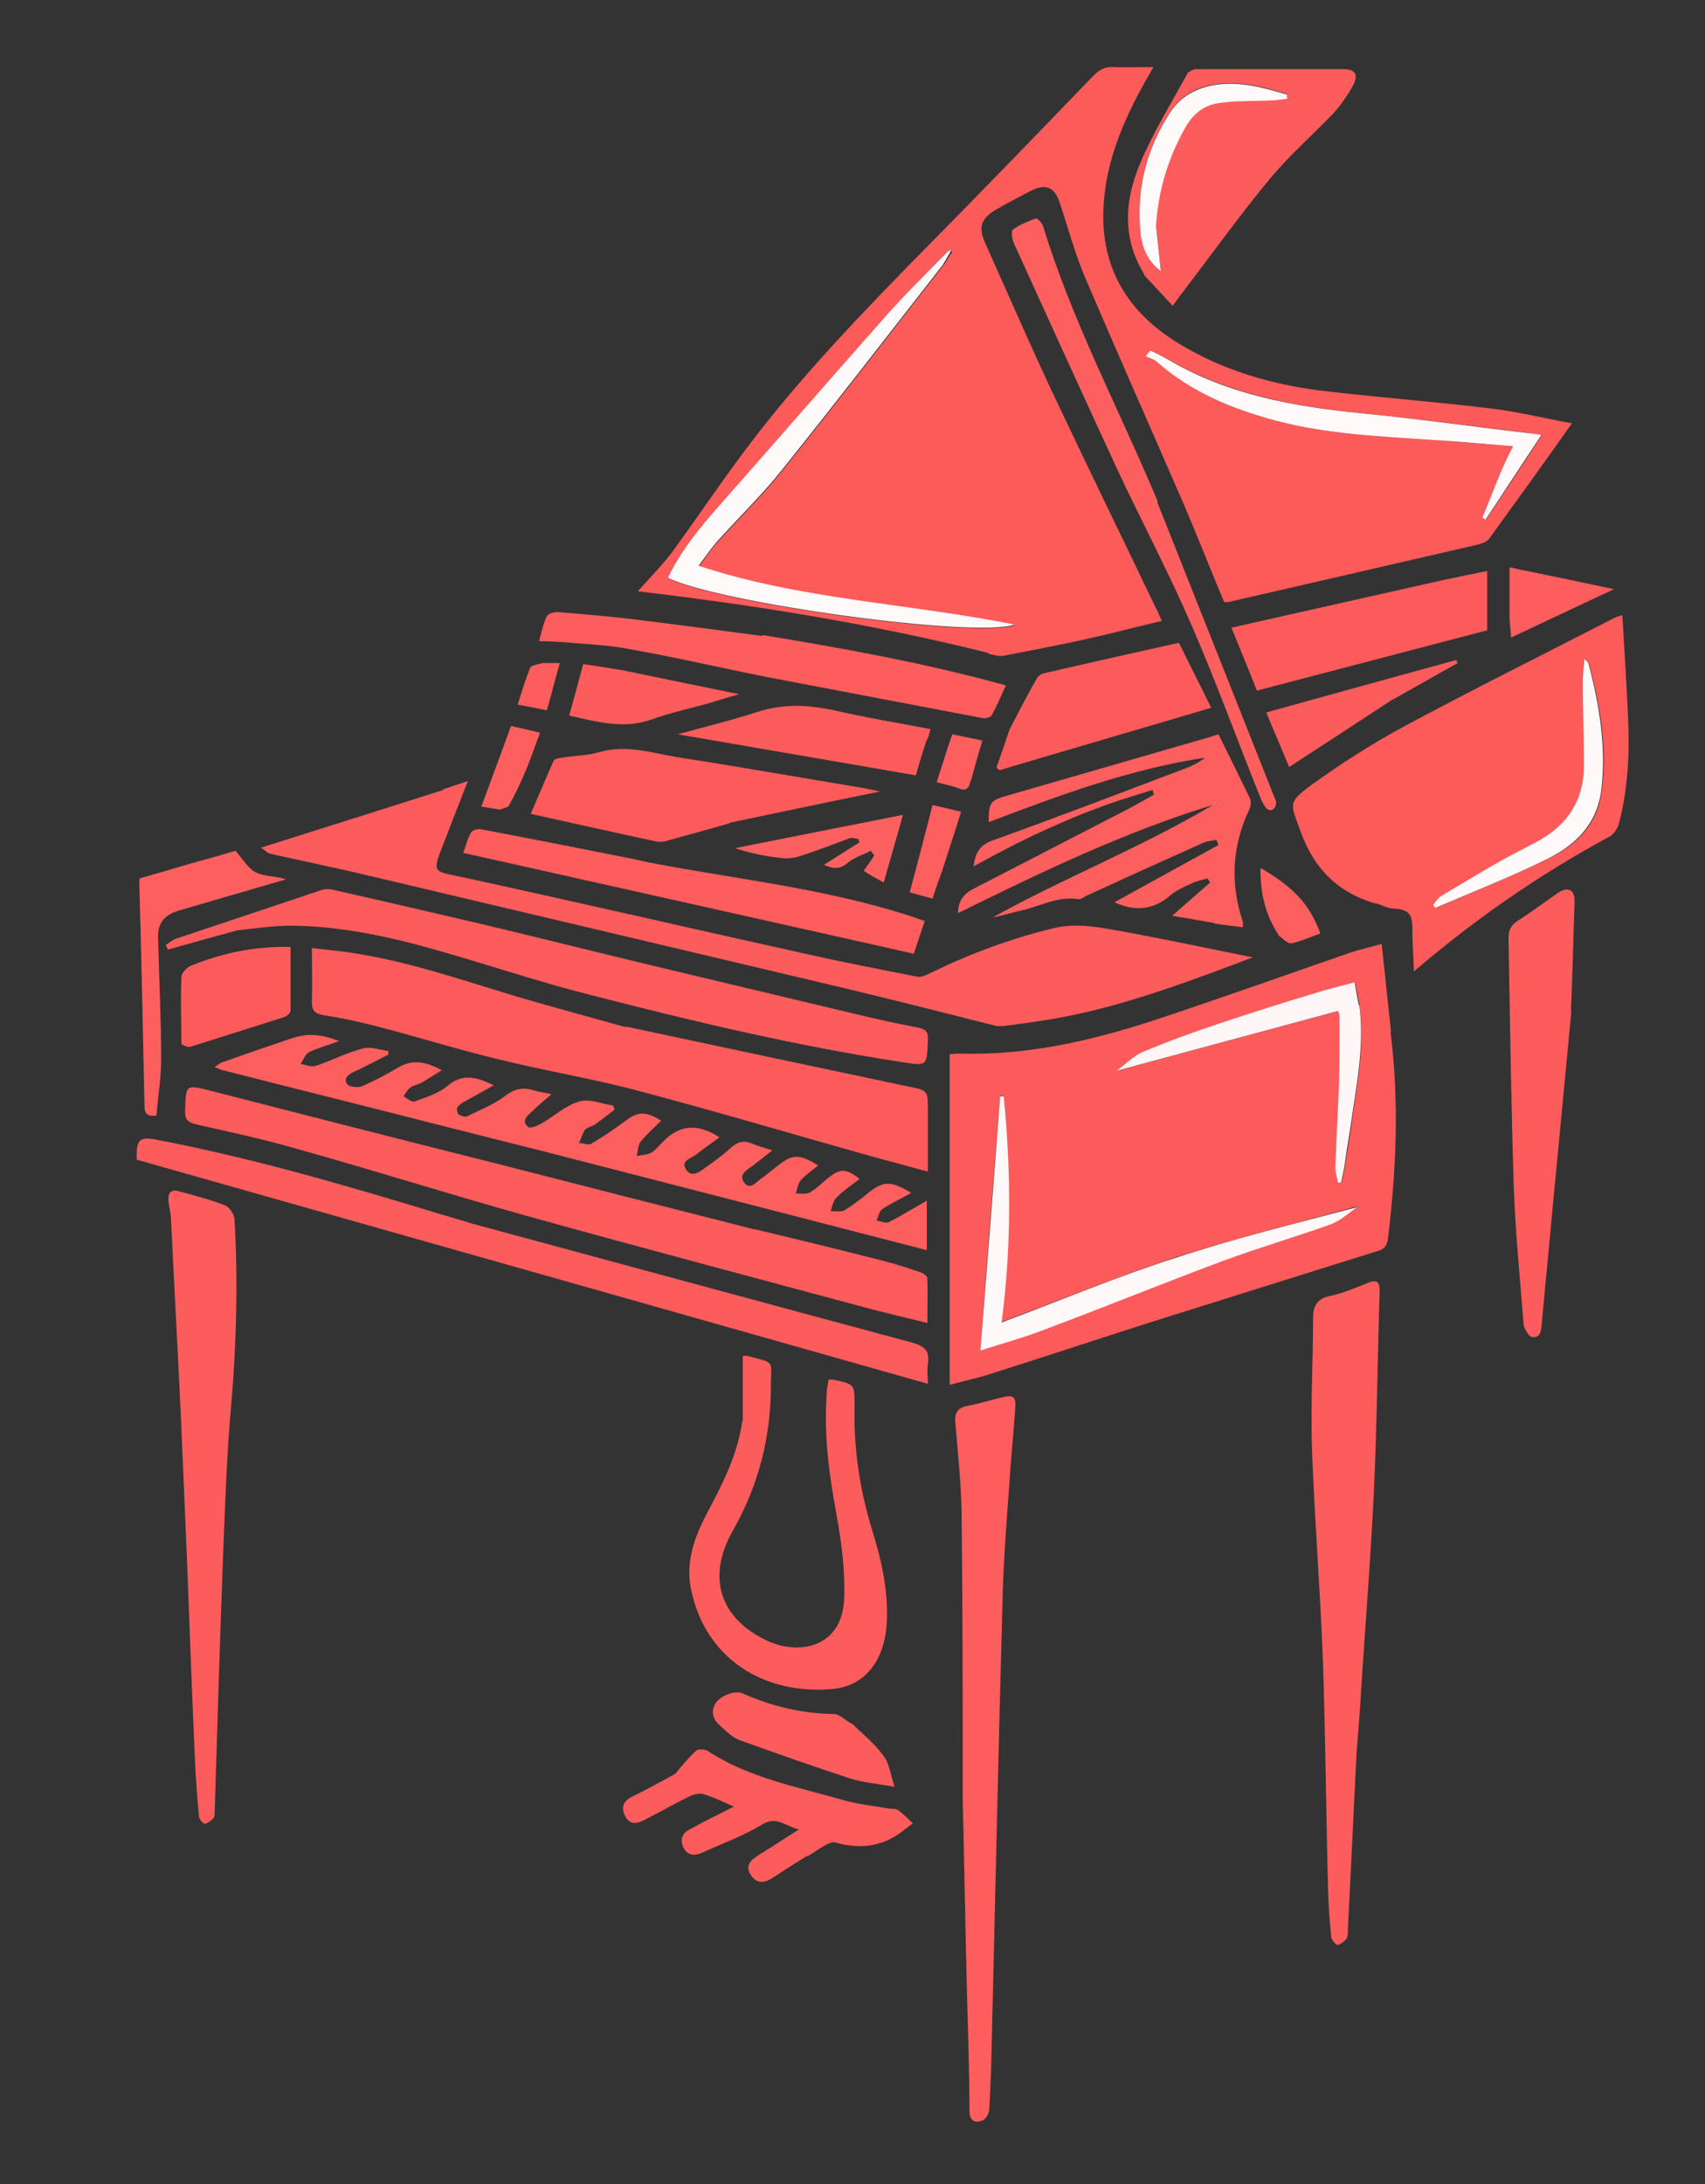 <?xml version="1.0" encoding="UTF-8"?>
<svg id="Layer_1" data-name="Layer 1" xmlns="http://www.w3.org/2000/svg" version="1.1" viewBox="0 0 328 420">
  <rect x="0" y="0" width="328" height="420" fill="#333333" stroke="none"/>
  <defs>
    <style>
      .cls-1 {
        fill: #fd5e5e;
      }

      .cls-1, .cls-2, .cls-3, .cls-4, .cls-5, .cls-6, .cls-7, .cls-8, .cls-9, .cls-10, .cls-11, .cls-12 {
        stroke-width: 0px;
      }

      .cls-2 {
        fill: snow;
      }

      .cls-3 {
        fill: #fd5b5b;
      }

      .cls-4 {
        fill: #fff9f9;
      }

      .cls-5 {
        fill: #fff8f8;
      }

      .cls-6 {
        fill: #fd5f5f;
      }

      .cls-7 {
        fill: #fff;
      }

      .cls-8 {
        fill: #fd5a5a;
      }

      .cls-9 {
        fill: #fd5d5d;
      }

      .cls-10 {
        fill: #fd6060;
      }

      .cls-11 {
        fill: #fd5c5c;
      }

      .cls-12 {
        fill: #fff7f7;
      }
    </style>
  </defs>
  <path class="cls-8" d="M190.3,125.6c-22.3-5.6-44.8-9.2-67.6-11.9,2.4-2.7,4.8-5.1,6.8-7.8,5.3-7.3,10.3-14.8,15.8-21.9,9.9-12.8,21.1-24.4,32.4-35.9,11-11.1,21.8-22.3,32.6-33.5,1.1-1.1,2.2-1.8,3.8-1.7,2.4.1,4.9,0,7.8,0-.6,1.1-1.1,1.9-1.5,2.6-4.2,7.5-7.6,15.3-8.1,24.1-.7,11.9,4.7,20.6,14.7,26.6,8.3,5,17.5,7.7,27,8.9,10.8,1.3,21.6,2.1,32.4,3.4,5.3.6,10.5,1.9,16,2.9-5.5,7.8-10.7,15-16,22.3-.4.5-1.3.8-2,1-16,3.7-32.1,7.4-48.2,11.1-.1,0-.3,0-.7,0-2.6-6.2-5.1-12.6-7.8-18.9-6.3-14.5-12.7-28.9-18.9-43.4-2-4.7-3.3-9.6-4.9-14.4-1-3.2-2.8-3.9-5.8-2.3-2.1,1.1-4.2,2.2-6.3,3.4-3.1,1.8-3.7,3.4-2.2,6.7,4.2,9.4,8.3,18.8,12.6,28,6.6,14,13.4,27.9,20.1,41.9.4.7.7,1.5,1.2,2.6-5.1,1.2-10,2.5-15,3.6-5.1,1.1-10.2,2.1-15.4,3.1-.9.2-2-.2-3.1-.4M182.3,48.4c-4,4.2-8.1,8.2-11.9,12.6-10.7,12-21.3,24.2-31.9,36.3-3.8,4.3-7.4,8.7-9.9,13.9,9.5,4.8,59.1,11.7,66.7,9-20.5-4.1-41.1-4.8-60.8-11.3,1.2-1.6,2.2-3.2,3.4-4.5,4.2-4.7,8.7-9,12.6-13.9,10.5-13.1,20.7-26.3,31-39.5.6-.7.9-1.6,1.6-2.4,0-.1,0-.2,0-.4-.1,0-.2.2-.7.4M288.8,90.8c-1.2,2.9-2.3,5.8-3.5,8.7.2.1.4.2.6.4,3.6-5.4,7.2-10.8,10.7-16.2,0,0-.3-.1-.7-.2-11.2-1.4-22.4-2.9-33.7-4-13-1.3-25.6-3.6-37.1-10.2-1.2-.7-2.5-1.3-3.7-1.9l-.9,1.1c.8.4,1.7.6,2.3,1.2,6.6,5.9,14.4,9,22.8,11.2,9.8,2.6,19.9,3,30,3.7,5.1.4,10.3.8,15.6,1.2-.8,1.8-1.5,3.2-2.3,5Z"/>
  <path class="cls-3" d="M267.5,198.4c1.7,13.5,1.1,26.7-.5,39.9-.2,1.4-.9,2-2.1,2.3-14.7,4.6-29.4,9.2-44,13.8-10.3,3.3-20.6,6.7-31,10-2.3.7-4.7,1.2-7.2,1.9v-63.6c.5,0,1.1-.1,1.7-.1,13,.4,25.4-2.4,37.6-6.4,12.7-4.2,25.3-8.7,38-13.1,1.9-.6,3.8-1,5.8-1.6.6,5.8,1.2,11.2,1.8,16.9M260.6,232.1c-11.4,3.2-22.9,6-34.2,9.6-11.2,3.7-22.2,8.2-33.7,12.5,1.8-14.8,1.7-29.2.4-43.5-.2,0-.4,0-.7,0-1.3,16.2-2.6,32.5-3.8,48.9,3.9-1.3,8-2.4,12-3.9,11.4-4.3,22.8-9,34.3-13.2,7-2.6,14.2-4.7,21.2-7.2,1.8-.6,3.3-2.1,5.1-3.2,0,0,0-.2,0-.2,0,0,0,.2-.5.2M261.5,193.1c-.2-1.3-.5-2.5-.8-4.2-2.7.7-5.2,1.3-7.7,2.1-6,1.9-12.1,3.7-18,5.7-5.1,1.7-10.1,3.6-15.1,5.6-1.8.7-3.2,2.2-5,3.6,14.5-3.9,28.5-7.7,42.6-11.5,0,.2.3.6.3,1.1,0,4.2,0,8.5-.1,12.7-.2,5.3-.5,10.6-.7,15.9,0,1.1.4,2.2.5,3.3.2,0,.4,0,.6,0,.2-1,.4-1.9.6-2.9.6-3.7,1.2-7.4,1.7-11.2,1-6.6,2.1-13.1,1.1-20.2Z"/>
  <path class="cls-8" d="M264.8,173.8c-7.4-2.1-12-6.7-14.6-13.9-1.9-5.3-2.6-5.5,2-8.9,5.7-4.1,11.6-7.9,17.7-11.2,13.4-7.2,27.1-14,40.7-21,.4-.2.8-.3,1.5-.5.4,6.7.8,13.1,1.1,19.6.3,6.9,0,13.9-1.8,20.6-.3,1-1.1,2.1-2,2.5-13.3,7.2-25.6,15.7-37.4,25.8-.1-2.9-.3-5.6-.3-8.3,0-2.9-.8-3.6-3.7-3.8-1,0-2-.6-3.2-1M295.3,162.1c-2.4,1.3-4.9,2.5-7.3,3.9-3.5,2-7.1,4.1-10.5,6.2-.7.4-1.1,1.2-1.7,1.8.1.2.3.4.4.6,7.2-3.1,14.6-6.1,21.7-9.5,5.3-2.6,9.4-6.5,10.2-12.8,1.2-8.4-.3-16.6-2.4-24.7,0-.2-.4-.4-.8-.9-.1,1.7-.3,3-.3,4.2,0,5.2,0,10.5.2,15.7.1,7-3,12.1-9.5,15.5Z"/>
  <path class="cls-3" d="M120.4,197.4c18.2,3.9,36.2,7.7,54.2,11.5,3.9.8,3.9.7,3.9,4.7,0,3.8,0,7.5,0,11.7-3.4-.9-6.5-1.8-9.6-2.6-15.4-4.3-30.8-8.9-46.3-13-9.1-2.4-18.4-3.9-27.5-6.2-7.8-1.9-15.4-4.3-23.2-6.3-3.2-.8-6.5-1.5-9.7-2-1.6-.3-2.2-.8-2.2-2.5.1-3.4,0-6.7,0-10.4,2.4.3,4.6.5,6.8.8,11.5,1.6,22.4,5.5,33.5,8.8,6.6,1.9,13.2,3.7,20,5.6Z"/>
  <path class="cls-11" d="M85.2,151.8c1.5-.5,2.9-1,4.8-1.6-1.7,4.3-3.2,8.2-4.7,12.1-2.3,5.7-1.8,5.2,3.3,6.3,22.1,4.8,44.2,9.9,66.3,14.8,7.1,1.6,14.3,3,21.5,4.4.8.2,1.8-.3,2.6-.7,7.6-3.7,15.4-6.6,23.6-8.6,4.9-1.2,9.6,0,14.4.8,8,1.5,16,3.2,24,4.8-1.1.4-2.4.9-3.7,1.4-11,4.1-22,8.1-33.5,10.2-3.6.7-7.2,1.1-10.7,1.6-.4,0-.9,0-1.4,0-9.5-2.4-18.9-4.8-28.5-7.1-30.7-7.3-61.4-14.5-92.2-21.8-6.3-1.5-12.6-2.8-18.9-4.2-.6-.1-1.1-.7-1.9-1.2,12-3.8,23.5-7.4,35.1-11.1Z"/>
  <path class="cls-11" d="M145.3,236.4c8.4,2,16.6,4,24.8,6.1,2.4.6,4.7,1.4,7.1,2.2.5.2,1.2.7,1.2,1.1.1,2.7,0,5.5,0,8.6-3.7-.9-7-1.7-10.2-2.5-22.3-6-44.6-11.9-66.9-18.1-14.7-4.1-29.2-8.7-43.9-12.8-6.5-1.9-13.1-3.3-19.7-4.8-1.6-.4-2.1-.9-2.1-2.5.2-5.2,0-5.2,5.1-3.9,18.3,4.7,36.7,9.4,55,14,16.4,4.2,32.8,8.4,49.4,12.6Z"/>
  <path class="cls-1" d="M104.2,221.3c-7.6-1.9-15.1-3.8-22.6-5.7-12.9-3.3-25.8-6.5-38.7-9.8-.4-.1-.8-.3-1.6-.6.7-.5,1.2-.9,1.7-1,4.4-1.6,8.9-3.1,13.3-4.6,2.8-.9,5.5-.8,8.9.6-2.1.8-4,1.3-5.7,2.1-.8.4-1.1,1.5-1.7,2.3.9.1,2,.6,2.8.4,3.1-1,6.1-2.6,9.3-3.4,1.4-.4,3.2.3,4.8.5,0,.2,0,.5,0,.7-2.2,1.1-4.4,2.3-6.6,3.3-1.1.5-2.1,1.3-1.3,2.4.4.5,2,.7,2.8.4,2.3-1,4.6-2.2,6.8-3.5,2.7-1.7,5.3-1.4,8.6.4-1.5.9-2.8,1.8-4.1,2.5-.6.3-1.4.4-1.9.8-.6.4-.9,1.1-1.4,1.7.7.4,1.6,1.2,2.2,1,2.1-.8,4.5-1.5,6.2-2.9,2.9-2.6,5.7-1.8,9-.2-1.8,1-3.6,2-5.4,3-.6.3-1.2.7-1.6,1.2-.2.3,0,1.2.2,1.4.5.3,1.4.6,1.8.3,2.4-1.2,5-2.2,7.1-3.8,1.9-1.5,3.6-1.8,5.7-1.1.9.3,1.9.4,3.3.7-1.4,1.2-2.6,2.2-3.7,3.3-.9.8-2.2,1.8-.8,3,.4.4,2-.3,2.8-.8,2.4-1.4,4.5-3.4,7.1-4.1,1.9-.6,4.3.5,6.5.8,0,.3.2.5.2.8-1.2.9-2.4,1.9-3.7,2.8-.6.4-1.6.6-2,1.1-.5.7-.7,1.6-1.1,2.5.8,0,1.8.5,2.4.1,2.2-1.3,4.3-2.7,6.3-4.2,2.6-2,4-2.1,7.1-.2-1.4,1.4-2.8,2.6-4,4.1-.5.7-.5,1.8-.7,2.7.9-.2,1.9-.2,2.7-.6.9-.5,1.5-1.3,2.2-2,3.2-3.4,6.7-3.8,11-1-1.6,1.2-3.1,2.2-4.6,3.4-1,.7-2.9,1.2-1.8,2.8,1,1.6,2.5.5,3.6-.3,1.7-1.2,3.4-2.4,4.9-3.8,1.4-1.3,2.7-1.6,4.4-.8,1,.4,2.1.7,3.7,1.2-1.7,1.3-2.9,2.3-4.1,3.2-1.1.7-2.3,1.6-1.4,2.9,1.1,1.6,2.2.2,3.1-.5,1.2-.8,2.3-1.8,3.5-2.7,2.8-2.2,4.1-2.2,7.7,0-1.2,1-2.4,1.8-3.3,2.8-.6.7-.7,1.7-1,2.6.9,0,2,.2,2.7-.2,1.4-.8,2.5-2,3.8-3,2.1-1.6,3.2-1.6,5.8.4-1.6,1.2-3.2,2.3-4.5,3.6-.6.6-.8,1.7-1.1,2.6.9,0,2,.2,2.7-.2,1.5-.9,2.9-2,4.3-3.1,3.1-2.6,4.6-2.6,8.5-.2-2,1.1-3.9,2-5.7,3.2-.5.4-.6,1.4-1,2.1.8.1,1.8.6,2.4.3,2.4-1.2,4.6-2.6,7.3-4.1v9.5c-24.7-6.4-49.3-12.7-74.1-19.1Z"/>
  <path class="cls-11" d="M261,336.5c-.6,11.6-1.1,23-1.7,34.4,0,.6,0,1.4-.2,1.8-.4.6-1.2,1.2-1.8,1.3-.3,0-1.1-.9-1.2-1.5-.3-2.9-.5-5.8-.6-8.8-.4-14.7-.5-29.5-1-44.2-.5-13.6-1.6-27.1-2.1-40.6-.3-8.5.2-17,.2-25.4,0-2.4.8-3.8,3.3-4.3,2.4-.5,4.7-1.5,7-2.4,1.8-.8,2.6-.5,2.5,1.6-.4,12.8-.5,25.6-1.1,38.4-.6,13-1.7,26-2.5,39-.2,3.5-.5,7.1-.8,10.8Z"/>
  <path class="cls-11" d="M45.7,178.9c-4.6,1.2-9,2.5-13.4,3.7-.1-.3-.3-.6-.4-.9.7-.4,1.3-1,2-1.2,9.3-3.1,18.5-6.2,27.8-9.3.6-.2,1.3-.3,1.9-.2,9.8,2.2,19.7,4.5,29.5,6.8,10.9,2.6,21.7,5.3,32.5,7.9,12.9,3.1,25.7,6.1,38.6,9.2,4.1,1,8.2,1.9,12.4,2.7,1.5.3,2,.8,1.9,2.4-.2,5.1-.1,5-5.2,4.2-20.2-3.1-40-7.8-59.8-12.9-9.9-2.5-19.6-5.8-29.5-8.6-9.1-2.6-18.4-4.6-27.9-4.7-3.4,0-6.9.5-10.5.9Z"/>
  <path class="cls-11" d="M34.8,272.4c-.6-12.8-1.3-25.3-1.9-37.9,0-1.2-.4-2.4-.5-3.7-.1-1.5.6-2.2,2.1-1.7,3,.8,6,1.6,8.8,2.7.8.3,1.7,1.6,1.8,2.5.7,11.9.4,23.7-.6,35.6-.9,9.8-1.2,19.7-1.6,29.6-.6,16.3-1.1,32.5-1.6,48.8,0,.5,0,1.1-.2,1.3-.5.5-1.1,1-1.7,1.1-.3,0-1-.8-1.1-1.3-.3-2.9-.5-5.8-.7-8.8-.6-13.3-1.1-26.7-1.6-40-.4-9.3-.8-18.6-1.2-28.2Z"/>
  <path class="cls-9" d="M185.2,345.6c0-18,0-35.7-.2-53.4,0-6.2-.7-12.3-1.2-18.4-.2-2.1.3-3.1,2.5-3.5,2.2-.4,4.3-1.1,6.5-1.6,2.1-.5,2.7-.2,2.5,2.1-.3,4.7-.8,9.4-1.1,14.1-.5,7.1-1.1,14.3-1.3,21.5-.8,28.6-1.4,57.2-2.1,85.8-.1,4.5-.2,8.9-.5,13.4,0,.8-.7,2-1.4,2.2-1.4.5-2.4,0-2.4-1.9,0-7.8-.3-15.6-.5-23.4-.3-12.2-.5-24.4-.8-36.8Z"/>
  <path class="cls-11" d="M90.1,235.1c28.5,7.7,56.8,15.4,85.1,23,2.6.7,3.7,1.5,3.3,4.2-.2,1.1,0,2.3,0,3.8-50.8-14.4-101.4-28.7-152.2-43.1,0,0,0-.5,0-1,0-2.8.7-3.4,3.5-2.9,19,3.6,37.6,9.1,56,14.7,1.4.4,2.8.8,4.4,1.3Z"/>
  <path class="cls-1" d="M233.7,177.5c-2.8-.5-5.4-.9-8.2-1.4,2.5-2.2,4.9-4.3,7.3-6.4-.2-.3-.4-.6-.5-.8-1,.3-2.1.5-3.1,1-1.5.7-3,1.3-4.2,2.4-3.2,2.7-6.7,3-10.6,1.2,6.7-3.7,13.4-7.4,20-11-.1-.3-.2-.6-.4-1-.9.2-1.8.2-2.6.6-7.4,3.3-14.9,6.7-22.3,10.1-.6.3-1.2.8-1.7.7-4-.6-7.3,1.4-11,2.2-1.8.4-3.6,1-5.4,1.3,13.9-7.7,28.7-13.5,42.3-21.6-17,5.2-33,12.9-49,20.8,0-2.3,1.1-3.7,2.8-4.6,9.5-4.9,19-9.8,28.5-14.7,2.2-1.1,4.3-2.3,6.4-3.5-.1-.3-.2-.6-.3-.9-2.9.9-5.8,1.8-8.7,2.8-3,1.1-5.9,2.2-8.8,3.5-2.8,1.2-5.6,2.5-8.4,3.9-2.8,1.4-5.6,2.9-8.5,4.5.3-2.5,1.1-4.1,3.7-5,12.5-4.5,24.8-9.2,37.2-13.9,1.3-.5,2.5-1.1,3.6-2-14.4,2.2-28,7.2-41.6,12.4,0-3.6.3-4.2,3.2-5,12.8-3.7,25.6-7.4,38.4-11.1.8-.2,1.6-.5,2.6-.8,2.1,4.2,4.1,8.3,6.1,12.4.2.5.1,1.2,0,1.7-3.5,7.2-3.9,14.5-1.4,22,0,.2,0,.5,0,1-1.8-.2-3.5-.4-5.5-.7M233.9,154.5c.2-.1.3-.3.5-.4-.2,0-.4,0-.5.4Z"/>
  <path class="cls-11" d="M142.9,273.3c0-4.3,0-8.5,0-12.6.4,0,.6,0,.7,0,5.7,1.5,4.7.7,4.7,5.8,0,9.9-2.4,19.2-7.3,27.8-5.6,9.9-1.6,17.5,6.8,21.3,6,2.7,14.3,1.2,14.6-8.3.2-5.2-.5-10.5-1.4-15.6-1.4-7.6-2.5-15.2-2-23,0-1.1.2-2.3.4-3.4.4,0,.7,0,.9,0,4.2.9,4.1.9,4.1,5.1-.2,8.2,1,16.1,3.4,23.9,1.8,5.8,3.1,11.6,2.8,17.7-.4,7.3-4.2,12.3-10.6,12.8-12.9,1.1-24.4-5.7-27.1-19.4-1-5.1.7-9.8,3-14.2,3-5.7,6-11.3,6.9-18Z"/>
  <path class="cls-11" d="M220.1,52.7c-4.3-7-3.7-14.3-.8-21.2,2.5-6,6-11.6,9.1-17.3.3-.5,1.2-.9,1.8-.9,9.4,0,18.8,0,28.2,0,2.3,0,3,1,1.9,3.1-1,1.9-2.3,3.7-3.7,5.3-4.1,4.3-8.6,8.2-12.4,12.8-5.8,7-11.1,14.4-16.6,21.6-.6.7-1.1,1.5-2,2.7-1.9-2-3.6-3.9-5.5-5.9M222.4,43.1c.4-6.7,2.3-13,5.7-18.8,1.5-2.6,3.7-4.2,6.6-4.6,3.3-.4,6.6-.3,9.9-.5,1,0,2-.2,3-.3,0-.3,0-.5,0-.8-4.6-1.4-9.3-2.7-14.3-1.8-3.5.6-6.4,2.4-8.3,5.4-4.5,7-6.4,14.7-5.6,22.9.3,2.9,1.3,5.5,3.9,7.4-.3-3.1-.6-5.8-.9-9Z"/>
  <path class="cls-11" d="M302.3,194.4c-1.2,12.3-2.3,24.4-3.5,36.6-.7,7.8-1.5,15.6-2.2,23.5-.1,1.3-.2,2.8-1.8,2.6-.7,0-1.6-1.6-1.7-2.5-.7-8.9-1.6-17.8-1.9-26.7-.5-15.8-.7-31.6-1-47.4,0-1.6.4-2.5,1.7-3.4,2.7-1.7,5.2-3.6,7.8-5.4,2-1.3,3.3-.6,3.2,1.8-.2,6.9-.4,13.9-.7,21Z"/>
  <path class="cls-3" d="M140.4,158.3c-4.2,1.2-8.2,2.3-12.2,3.4-.6.2-1.4.2-2,.1-8-1.7-15.9-3.5-24.1-5.3,1.5-3.5,2.9-6.8,4.4-10.2.2-.4,1-.5,1.6-.6,2.4-.4,5-.4,7.3-1.1,5.3-1.5,10.4.3,15.5,1.1,11.7,1.8,23.4,3.9,35,5.8,1,.2,1.9.4,3.4.7-9.9,2-19.3,4-28.9,6Z"/>
  <path class="cls-9" d="M146.6,122.1c15.8,2.6,31.4,5.4,46.9,9.7-.9,2-1.7,3.9-2.7,5.7-.2.4-1.2.7-1.7.6-13.7-2.6-27.4-5.2-41-7.8-9.1-1.8-18.1-3.9-27.1-5.5-4.1-.8-8.3-.9-12.4-1.3-1.5-.1-3-.2-4.9-.2.5-1.8.8-3.4,1.5-4.8.2-.5,1.4-.8,2.1-.8,4.9.4,9.8.8,14.7,1.4,8.2,1,16.3,2.1,24.7,3.2Z"/>
  <path class="cls-9" d="M125.1,165.9c17.7,3.4,35.5,5.1,52.8,11.2-.7,2-1.3,3.9-2.1,6.3-28.9-6.5-57.7-12.9-86.7-19.4.5-1.2.8-2.7,1.5-3.9.3-.5,1.4-.8,2.1-.6,9.1,1.7,18.1,3.5,27.2,5.3,1.7.3,3.3.7,5.1,1.1Z"/>
  <path class="cls-3" d="M277.8,111.5c2.8-.6,5.4-1.1,8.3-1.7v11.4c-14.6,3.8-29.3,7.7-44.3,11.6-1.5-3.8-3.2-7.9-4.9-12.1,13.7-3.1,27.2-6.1,40.9-9.2Z"/>
  <path class="cls-11" d="M155.4,356.8c-2.3,1.4-4.5,2.8-6.6,4.2-1.6,1.1-3.2,1.4-4.4-.5-1.2-2,.3-3,1.9-4,2.3-1.4,4.5-2.9,7.4-4.7-2.8-.7-4.3-2.7-7.2-.9-3.6,2.2-7.6,3.6-11.5,5.4-1.4.6-2.6.5-3.4-.8-.8-1.4-.6-2.8.9-3.6,2.8-1.6,5.7-3,8.7-4.5-1.9-.8-3.8-1.8-5.9-2.4-.7-.2-1.7,0-2.4.3-2.9,1.4-5.7,3-8.6,4.5-1.5.8-3.1,1.4-4.1-.7-.9-1.9,0-3,1.8-3.8,2.6-1.3,5.2-2.7,7.7-4.1.4-.2.7-.7,1-1.1,1.1-1.2,2.1-2.5,3.3-3.5.4-.3,1.5-.2,2,0,8,5.3,17.4,7,26.4,9.6,2.9.8,5.9,1.1,8.8,1.6.5,0,1.2,0,1.6.3,1,.7,1.9,1.7,2.8,2.5-.7.6-1.5,1.1-2.2,1.7-3.9,2.9-8.2,3.3-12.7,2-.5-.2-1.3.2-1.9.5-1.1.6-2.2,1.4-3.5,2.2Z"/>
  <path class="cls-3" d="M194.3,140.1c1.8-3.4,3.4-6.6,5.2-9.7.2-.4.8-.8,1.2-.9,8.6-2,17.2-3.9,26.1-5.9,1.9,3.9,4,8,6.2,12.5-13.8,4.1-27.3,8-40.7,12-.2-.2-.4-.3-.6-.5.9-2.5,1.7-4.9,2.6-7.6Z"/>
  <path class="cls-6" d="M222.6,96.5c7.5,18.9,15,37.7,22.4,56.4.2.5.5,1,.5,1.5,0,.5-.3,1-.7,1.3-.2.2-1,0-1.2-.3-.5-.6-.9-1.4-1.2-2.2-4.4-10.9-8.4-22-13.1-32.8-4.4-10.2-9.6-20-14.3-30-6.7-14.5-13.3-29-19.9-43.5-.4-.8-.6-2.4-.3-2.7,1.3-1,2.9-1.6,4.5-2.2.3,0,1.2.9,1.4,1.6,5.6,18.3,14.6,35.1,22,52.8Z"/>
  <path class="cls-11" d="M178.3,142.2c-.8,2.4-1.5,4.7-2.1,6.9-15.1-2.6-30.2-5.2-45.8-7.9,5.4-1.5,10.4-2.7,15.3-4.3,4.9-1.6,9.8-1.4,14.8-.3,6.1,1.4,12.2,2.4,18.5,3.6-.2.7-.3,1.3-.6,2Z"/>
  <path class="cls-3" d="M34.9,200.8c0-4.4-.2-8.7,0-12.9,0-.8,1-1.8,1.8-2.2,6-2.4,12.3-3.8,19.2-3.6,0,4.1,0,8.1,0,12.2,0,.5-.7,1.1-1.3,1.3-6,1.9-12,3.8-18,5.7-.5.1-1.1-.2-1.7-.5Z"/>
  <path class="cls-11" d="M164,331.5c2.1,2.1,4.4,3.9,6,6.2,1.1,1.4,1.3,3.5,2.1,5.9-3.3-.6-6-.8-8.5-1.6-7.1-2.3-14.1-4.8-21.1-7.3-1.5-.5-2.7-1.7-3.9-2.8-1.3-1.1-2-2.6-1-4.3.9-1.5,3.8-2.6,5.2-2,5.6,2.5,11.4,3.9,17.6,4,1.1,0,2.2,1.2,3.5,1.9Z"/>
  <path class="cls-6" d="M36.5,166.1c3.2-.9,6.2-1.7,8.8-2.5,1.5,1.7,2.5,3.5,4,4.2,1.6.8,3.7.6,5.7,1.3-6.9,2-13.8,4-20.6,6-2.7.8-4,2.3-4,5,.2,7.9.6,15.7.6,23.6,0,3.5-.6,7.1-.9,10.8-1.3.2-2.3,0-2.3-1.7-.3-14.3-.6-28.7-1-43,0-.2,0-.5.1-.9,3.1-.9,6.3-1.8,9.6-2.8Z"/>
  <path class="cls-11" d="M120.3,129c7.2,1.5,14.2,2.9,21.9,4.5-2.2.6-3.8,1.1-5.4,1.6-3.8,1.1-7.7,1.9-11.3,3.2-5.4,2-10.6.5-16-.7.9-3.3,1.8-6.5,2.7-9.9,2.7.4,5.3.8,8.2,1.3Z"/>
  <path class="cls-11" d="M267.9,134.5c-6.7,4.4-13.3,8.7-19.9,13-1.3-3.2-2.8-6.6-4.4-10.5,12.3-3.4,24.5-6.8,36.6-10.1,0,.2.1.4.2.6-4.1,2.3-8.3,4.7-12.6,7.1Z"/>
  <path class="cls-10" d="M166.2,167.4c.7-1,1.4-2,2-2.9-.2-.3-.5-.6-.7-.9-1.5.8-3.2,1.3-4.4,2.3-1.5,1.3-2.8,1.2-4.6.4,2.4-1.5,4.6-2.9,6.8-4.3,0-.2-.1-.5-.2-.7-.6,0-1.2-.3-1.7-.1-3,1.1-6,2.3-9.1,3.3-1.2.4-2.6.7-3.9.5-3-.3-5.9-.9-9-1.9,10.6-2.1,21.1-4.2,32.3-6.4-1.2,4.4-2.4,8.4-3.7,13-1.6-.9-2.8-1.5-3.9-2.3Z"/>
  <path class="cls-9" d="M290.4,119c0-3.3,0-6.5,0-9.9,6.8,1.4,13.1,2.7,20.1,4.2-6.9,3.2-13.2,6.2-19.8,9.3-.1-1.3-.2-2.3-.3-3.6Z"/>
  <path class="cls-1" d="M96.2,155.7c-1.2-.2-2.3-.4-3.6-.6,1.9-5.2,3.8-10.2,5.7-15.5,1.8.4,3.5.8,5.6,1.3-1,2.6-1.8,5-2.8,7.4-1,2.3-2,4.5-3.2,6.6-.2.4-1,.5-1.8.8Z"/>
  <path class="cls-1" d="M181.3,167.3c-.7,1.9-1.3,3.6-1.9,5.5-1.5-.4-2.9-.8-4.4-1.2,1.5-5.5,2.9-11,4.4-16.8,1.7.4,3.4.8,5.5,1.3-1.2,3.8-2.4,7.5-3.6,11.2Z"/>
  <path class="cls-1" d="M246.1,180c-2.7-4-3.7-8.4-3.6-13.1,6.5,3.8,9.5,7.1,11.5,12.6-1.9.7-3.7,1.5-5.6,1.9-.6.1-1.5-.8-2.3-1.4Z"/>
  <path class="cls-1" d="M186.7,150c-.2,1.6-.8,2.2-2.3,1.6-1.2-.5-2.5-.7-4.2-1.2,1-3.1,1.9-6.1,3-9.2,2,.4,3.8.8,5.8,1.2-.8,2.6-1.5,5.1-2.2,7.7Z"/>
  <path class="cls-9" d="M104.5,127.5c1.1,0,2,0,3.2,0-.9,3.1-1.6,6-2.5,9.1-1.8-.4-3.5-.7-5.6-1.1.8-2.6,1.5-4.9,2.4-7.1.2-.5,1.4-.6,2.4-.9Z"/>
  <path class="cls-2" d="M182.8,48.5c-.5.8-.9,1.6-1.4,2.4-10.3,13.2-20.5,26.4-31,39.5-3.9,4.9-8.4,9.2-12.6,13.9-1.2,1.4-2.2,2.9-3.4,4.5,19.7,6.5,40.2,7.2,60.8,11.3-7.6,2.7-57.2-4.2-66.7-9,2.5-5.2,6.1-9.6,9.9-13.9,10.7-12.1,21.2-24.2,31.9-36.3,3.8-4.3,8-8.4,12.1-12.6.2,0,.3.1.3.1Z"/>
  <path class="cls-4" d="M288.8,90.6c.7-1.6,1.4-3.1,2.3-4.8-5.3-.4-10.5-.9-15.6-1.2-10.1-.7-20.2-1.1-30-3.7-8.3-2.2-16.2-5.4-22.8-11.2-.6-.6-1.5-.8-2.3-1.2l.9-1.1c1.3.6,2.5,1.2,3.7,1.9,11.5,6.7,24.1,8.9,37.1,10.2,11.3,1.1,22.5,2.7,33.7,4,.4,0,.7.2.7.2-3.6,5.4-7.1,10.8-10.7,16.2-.2-.1-.4-.2-.6-.4,1.2-2.9,2.3-5.8,3.6-8.9Z"/>
  <path class="cls-2" d="M182.6,48.3c0-.1.2-.2.3-.3,0,.1,0,.2,0,.4-.1,0-.2,0-.3-.1Z"/>
  <path class="cls-5" d="M261,232.2c-1.6,1.1-3.1,2.5-4.9,3.2-7,2.5-14.2,4.6-21.2,7.2-11.5,4.3-22.8,8.9-34.3,13.2-3.9,1.5-8,2.6-12,3.9,1.3-16.5,2.6-32.7,3.8-48.9.2,0,.4,0,.7,0,1.4,14.3,1.5,28.7-.4,43.5,11.5-4.3,22.4-8.9,33.7-12.5,11.2-3.7,22.8-6.5,34.4-9.6.2,0,.2,0,.2,0Z"/>
  <path class="cls-12" d="M261.5,193.3c.9,6.9-.2,13.4-1.2,20-.5,3.7-1.2,7.5-1.7,11.2-.2,1-.4,1.9-.6,2.9-.2,0-.4,0-.6,0-.2-1.1-.6-2.2-.5-3.3.2-5.3.5-10.6.7-15.9.1-4.2.1-8.5.1-12.7,0-.4-.2-.9-.3-1.1-14.1,3.8-28.1,7.6-42.6,11.5,1.8-1.3,3.3-2.9,5-3.6,5-2.1,10-3.9,15.1-5.6,6-2,12-3.9,18-5.7,2.5-.8,5-1.4,7.7-2.1.3,1.7.5,2.9.8,4.4Z"/>
  <path class="cls-5" d="M261,232.2c0,0,0-.2.1-.3,0,0,0,.2,0,.3,0,0,0,0,0,0Z"/>
  <path class="cls-4" d="M295.4,162c6.3-3.3,9.5-8.4,9.3-15.4,0-5.2-.2-10.5-.2-15.7,0-1.3.2-2.6.3-4.2.5.5.8.7.8.9,2.1,8.1,3.5,16.3,2.4,24.7-.9,6.3-5,10.2-10.2,12.8-7.1,3.5-14.5,6.4-21.7,9.5-.1-.2-.3-.4-.4-.6.5-.6,1-1.4,1.7-1.8,3.5-2.1,7-4.2,10.5-6.2,2.4-1.4,4.9-2.6,7.5-4Z"/>
  <path class="cls-7" d="M233.7,154.4c.1-.2.3-.2.6-.3-.2.1-.3.3-.6.3Z"/>
  <path class="cls-2" d="M222.4,43.4c.3,2.9.6,5.7.9,8.7-2.6-1.9-3.6-4.6-3.9-7.4-.8-8.3,1.1-15.9,5.6-22.9,1.9-3,4.7-4.7,8.3-5.4,5-.9,9.6.4,14.3,1.8,0,.3,0,.5,0,.8-1,.1-2,.3-3,.3-3.3.2-6.6,0-9.9.5-2.9.3-5.1,2-6.6,4.6-3.3,5.8-5.3,12.1-5.7,19.1Z"/>
</svg>